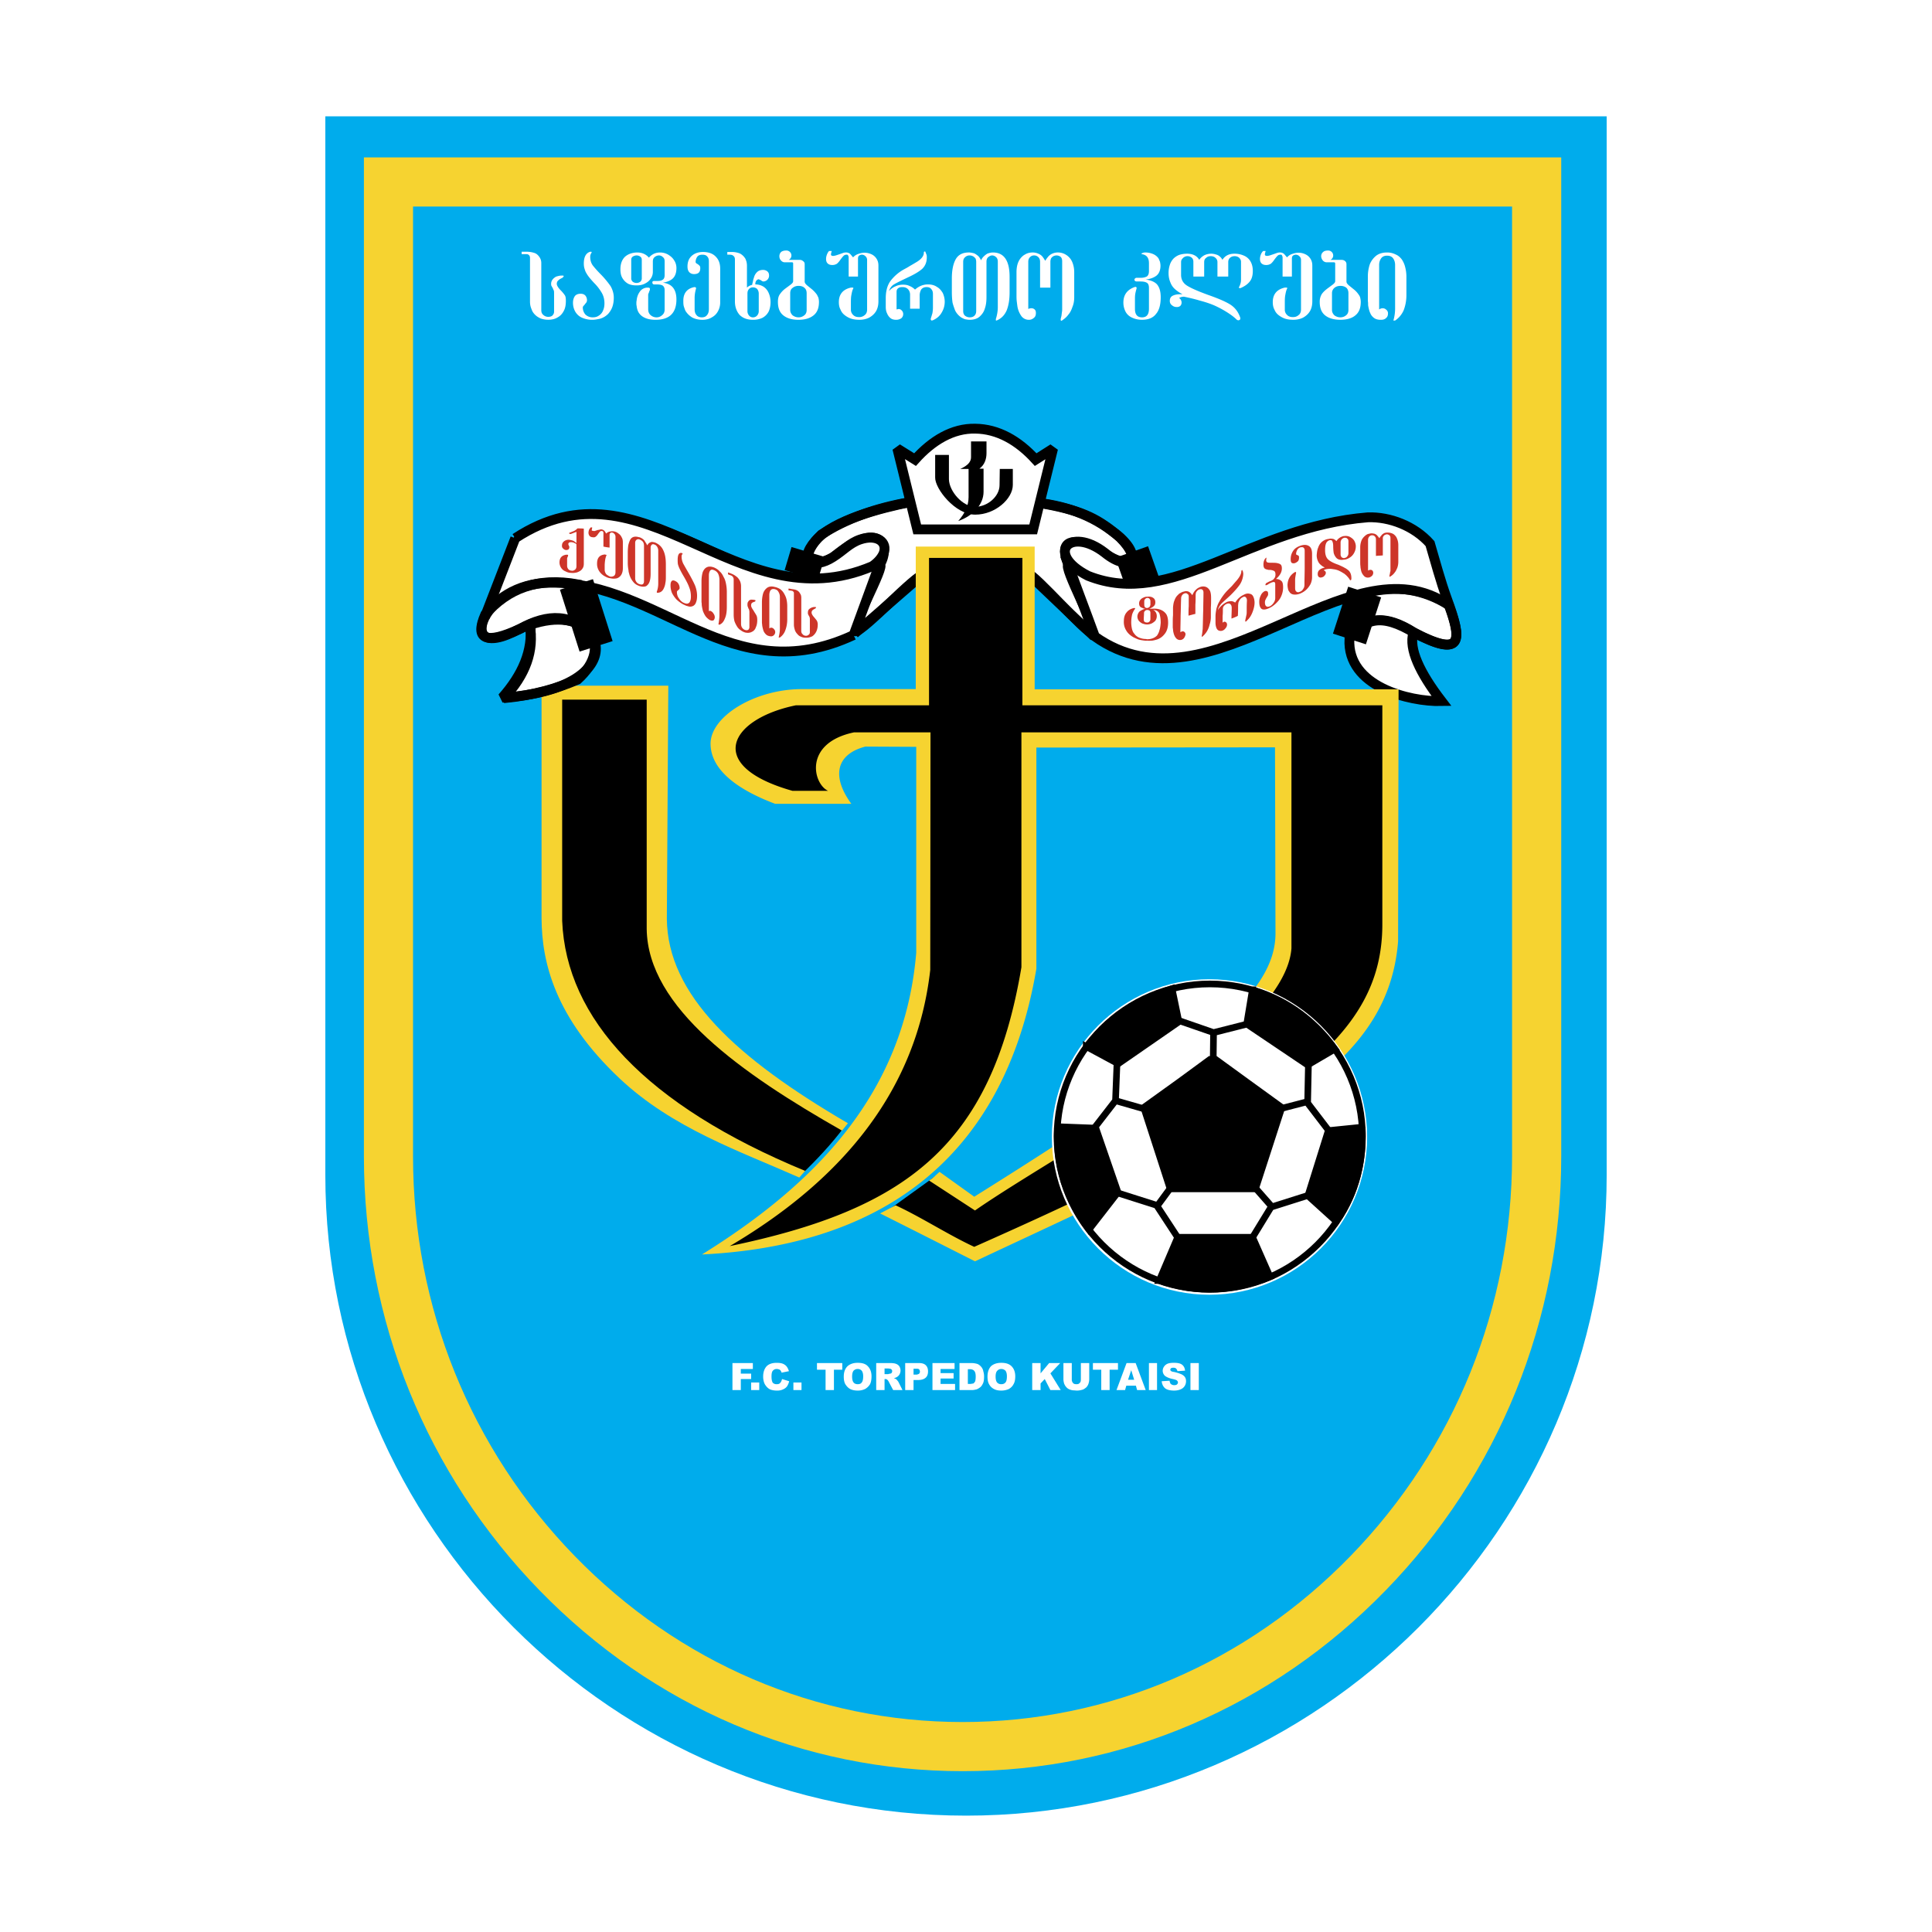 <svg xmlns="http://www.w3.org/2000/svg" width="2500" height="2500" viewBox="0 0 192.756 192.756"><path fill-rule="evenodd" clip-rule="evenodd" fill="#fff" d="M0 0h192.756v192.756H0V0z"/><path d="M32.458 11.609h127.841v105.606c0 35.152-28.756 63.932-63.909 63.932-35.152 0-63.932-28.779-63.932-63.932V11.609z" fill-rule="evenodd" clip-rule="evenodd" fill="#00acec"/><path d="M87.786 56.323c.638 0-3.088 6.667-2.451 6.667.833 0 6.03-5.687 6.863-5.687 3.457 0 6.914-.294 10.345-.074.686.049 5.811 5.981 6.496 5.981.662 0-3.113-6.839-2.426-6.888-.957-2.108.023-2.722 2.328-1.912 4.068 2.966 5.1 1.52 2.795-.785-2.256-1.986-5.025-3.113-8.311-3.481l-12.649-.049c-3.382.588-6.349 1.642-8.825 3.235-1.961 1.888-1.863 3.751 1.127 2.305 4.781-3.995 5.811-1.078 4.708.688z" fill-rule="evenodd" clip-rule="evenodd" fill="#fff" stroke="#000" stroke-width=".98" stroke-miterlimit="2.613"/><path d="M48.49 61.299l2.917-7.673c15.395-8.556 23.876 10.296 36.747 1.765l-2.917 7.893c-13.925 6.864-27.039-12.305-36.747-1.985z" fill-rule="evenodd" clip-rule="evenodd" fill="#fff" stroke="#000" stroke-width=".259" stroke-miterlimit="2.613"/><path d="M153.311 15.703H36.307v99.674c0 16.303 6.224 31.678 17.526 43.295 11.319 11.633 26.311 18.039 42.214 18.039 15.902 0 30.888-6.406 42.203-18.041 11.293-11.613 17.514-26.988 17.514-43.293V15.703h-2.453zm-2.452 4.903v94.771c0 15.02-5.727 29.182-16.125 39.875-10.381 10.676-24.121 16.555-38.687 16.555-14.568 0-28.312-5.879-38.7-16.555-10.407-10.695-16.138-24.857-16.138-39.875V20.606h109.65z" fill-rule="evenodd" clip-rule="evenodd" fill="#f6d330"/><path d="M55.231 69.192h10.296v22.259c-1.495 6.006 5.663 13.116 18.705 20.985-1.202 1.617-2.697 3.234-4.364 4.828-16.081-6.25-23.828-14.928-24.783-25.666l.146-22.406z" fill-rule="evenodd" clip-rule="evenodd"/><path d="M54.03 68.408v23.19c.024 4.412 1.324 9.904 7.795 16.007 5.295 4.977 11.963 7.232 17.919 9.879l.588-.662c-15.91-6.57-23.852-15.197-24.244-24.955V69.805h8.433v22.872c.098 7.868 9.487 14.438 19.488 20.126l.589-.736c-11.13-6.496-17.993-12.795-18.067-20.395l.147-23.264H54.03z" fill-rule="evenodd" clip-rule="evenodd" fill="#f6d330"/><path d="M76.166 28.597a1.544 1.544 0 0 0-.809-.221c0-.147.025-.27.098-.367.074-.099.171-.147.246-.147.049.024.098.049.171.073l.147.099c.049.024.073.049.147.049a.579.579 0 0 0 .393-.172.573.573 0 0 0 .171-.417c0-.171-.049-.319-.171-.417a.662.662 0 0 0-.417-.147c-.27 0-.465.074-.613.221a1.104 1.104 0 0 0-.294.49c-.024.099-.074.196-.098.343-.025.147-.074.294-.098.441a1.027 1.027 0 0 0-.515.27v-2.182c0-.172-.024-.294-.049-.417-.049-.123-.073-.246-.147-.343a1.363 1.363 0 0 0-.515-.466 2.2 2.2 0 0 0-.833-.147h-.417v.27h.196c.196 0 .318.024.417.123.099.074.147.196.147.343v4.192c0 .563.171 1.005.466 1.348.318.318.76.49 1.323.49h.025a2.1 2.1 0 0 0 .931-.196c.27-.147.466-.343.613-.612.123-.246.196-.589.196-.956 0-.344-.073-.663-.196-.932a1.413 1.413 0 0 0-.515-.613zm-.465 2.427a.645.645 0 0 1-.172.466.534.534 0 0 1-.392.172h-.025a.478.478 0 0 1-.392-.196.68.68 0 0 1-.147-.441v-1.74c0-.196.049-.344.172-.466a.497.497 0 0 1 .367-.147h.025a.6.6 0 0 1 .392.147.72.72 0 0 1 .172.466v1.739zM55.869 28.892c-.221-.246-.318-.441-.318-.564 0-.147.048-.27.146-.343.073-.098.221-.171.417-.27l.073-.074c.025-.024.049-.049.049-.073 0-.049-.024-.074-.074-.074h-.146c-.172 0-.343.049-.515.098-.147.073-.27.171-.368.294a.686.686 0 0 0-.147.441c0 .073 0 .147.049.221l.123.22c.024.049.024.074.049.123.024.024.024.073.049.098.024.098.024.196.024.318v1.79c0 .146-.049.245-.147.367-.098.098-.245.147-.417.147a.703.703 0 0 1-.515-.196c-.147-.123-.196-.27-.196-.49v-4.683c0-.245-.074-.441-.196-.612-.123-.172-.27-.319-.49-.393a2.574 2.574 0 0 0-.809-.123h-.466v.245h.49c.098 0 .171.024.245.098s.099.172.099.27v4.363c0 .269.048.515.146.735.074.245.196.417.368.588.147.147.343.27.564.367a2.3 2.3 0 0 0 .735.123c.368 0 .687-.074.956-.245.27-.147.466-.368.613-.662.146-.27.196-.613.196-.98 0-.27-.025-.466-.123-.588a3.8 3.8 0 0 0-.464-.536zM60.011 27.445c-.417-.417-.711-.76-.882-.981-.171-.245-.245-.539-.245-.857 0-.147.049-.27.147-.417v-.024c0-.049-.049-.049-.147-.049-.417.123-.637.515-.637 1.177 0 .196.024.368.073.515.049.171.098.319.196.466.147.27.417.588.76.956.344.343.588.686.76.98.171.294.27.637.27 1.054 0 .294-.049.515-.147.735a1.038 1.038 0 0 1-.417.49c-.171.123-.368.172-.613.172-.294 0-.515-.098-.711-.27a1.045 1.045 0 0 1-.27-.736c0-.049.049-.123.147-.22.098-.123.147-.196.196-.245a.416.416 0 0 0 .073-.246.721.721 0 0 0-.171-.466c-.123-.123-.27-.171-.466-.171-.245 0-.441.074-.564.221-.122.172-.196.392-.196.686 0 .344.098.662.245.908.171.27.392.465.687.588a2.516 2.516 0 0 0 1.47.147c.147-.025.294-.049.417-.099.27-.098.49-.245.687-.441.171-.196.319-.417.417-.687.098-.27.147-.588.147-.931 0-.417-.123-.809-.319-1.152a9.446 9.446 0 0 0-.907-1.103zM67.488 26.759c0-.294-.074-.564-.245-.809-.147-.245-.368-.417-.613-.564a1.662 1.662 0 0 0-.76-.196c-.465 0-.833.171-1.127.515-.294-.343-.687-.515-1.177-.515h-.049c-.49.024-.883.171-1.177.441-.294.294-.441.71-.441 1.226 0 .343.049.637.196.883.147.245.318.417.564.563.245.123.515.171.858.171.294 0 .564-.049.809-.171.245-.123.441-.27.588-.49a1.15 1.15 0 0 0 .221-.687v-1.029c0-.196.049-.343.171-.441a.696.696 0 0 1 .417-.172c.172 0 .294.049.417.172.122.098.171.22.171.417v1.373c0 .245-.074.392-.196.465-.147.099-.319.123-.564.123h-.294c-.073 0-.122.024-.147.049-.024.049-.024.074-.024.123s.024.074.049.123a.187.187 0 0 0 .122.049h.245c.246 0 .441.024.588.098.147.098.221.245.221.465v1.937c0 .246-.074.417-.245.564s-.343.221-.564.221a.878.878 0 0 1-.588-.221c-.172-.147-.245-.343-.245-.613v-1.446c0-.049.049-.123.098-.27a.565.565 0 0 1 .073-.172v-.122c0-.098-.073-.123-.221-.123a.923.923 0 0 0-.809.441c-.171.245-.27.54-.294.858-.024.074-.024.171-.024.27 0 .074 0 .172.024.245.024.27.098.49.196.662.171.27.393.441.687.563.294.123.637.172 1.005.172 1.397 0 2.083-.687 2.083-2.035 0-.515-.123-.907-.343-1.177-.22-.27-.563-.441-1.005-.49.441-.074.785-.221 1.005-.441.222-.221.344-.564.344-1.005zm-3.456 1.005a.443.443 0 0 1-.147.343.602.602 0 0 1-.367.123.625.625 0 0 1-.393-.123.445.445 0 0 1-.147-.343v-1.838c0-.147.049-.245.147-.318a.727.727 0 0 1 .368-.123h.024c.147 0 .27.049.367.123.098.073.147.171.147.318v1.838h.001zM81.51 29.406a3.128 3.128 0 0 0-.466-.514l-.515-.417c-.171-.147-.246-.27-.246-.368v-1.741c0-.147-.048-.245-.171-.318-.098-.098-.221-.123-.392-.123h-1.029a.488.488 0 0 0 .123-.784.5.5 0 0 0-.368-.147c-.22 0-.393.049-.515.147-.098.098-.172.245-.172.417s.05.318.172.441a.486.486 0 0 0 .393.171h.686c.098 0 .123.049.123.123v1.765c0 .098-.073.196-.221.318l-.563.417a2.315 2.315 0 0 0-.539.563c-.147.196-.197.466-.197.76 0 .613.172 1.054.539 1.348.368.294.858.441 1.496.441h.024c.638 0 1.128-.147 1.496-.441.368-.294.54-.735.54-1.348 0-.147-.025-.27-.049-.392-.051-.122-.1-.22-.149-.318zm-1.03 1.52c0 .221-.073.417-.245.539a.873.873 0 0 1-.564.196c-.22 0-.416-.074-.588-.196-.147-.147-.245-.318-.245-.539v-1.667c0-.245.073-.417.245-.54a.891.891 0 0 1 .588-.196c.27 0 .466.073.589.196.147.123.22.294.22.54v1.667zM70.136 25.141c-.491 0-.858.147-1.128.392-.27.245-.417.588-.417 1.054 0 .245.049.417.172.563.123.123.27.196.49.196.196 0 .367-.049.466-.147.098-.098.147-.245.147-.441 0-.123-.025-.221-.098-.27a.843.843 0 0 0-.221-.171c-.098-.049-.147-.123-.147-.171a.94.94 0 0 1 .172-.539c.123-.147.294-.196.515-.196.196 0 .368.049.466.172.123.122.172.269.172.49v4.756c0 .245-.049.441-.172.588-.122.171-.294.245-.539.245-.221 0-.417-.074-.54-.245-.123-.147-.171-.343-.171-.588v-1.103c0-.294.049-.613.147-.957 0-.049-.024-.073-.05-.098-.024-.024-.073-.024-.146-.024-.711.147-1.078.613-1.078 1.349 0 .196 0 .392.048.564.05.147.099.318.172.465.172.27.393.49.687.662.294.147.638.221 1.005.221.344 0 .662-.074.932-.245.27-.147.466-.343.613-.613.147-.27.221-.563.221-.882V26.81c0-.515-.147-.907-.441-1.201-.297-.321-.738-.468-1.277-.468zM106.416 25.459a1.507 1.507 0 0 0-.881-.27c-.223 0-.393.049-.564.123a1.16 1.16 0 0 0-.393.294c-.098.123-.197.245-.295.417a3.37 3.37 0 0 0-.293-.441 1.029 1.029 0 0 0-.393-.27 1.36 1.36 0 0 0-.564-.123c-.172 0-.344.024-.49.073-.146.049-.27.123-.393.196a1.622 1.622 0 0 0-.562.711c-.123.294-.172.637-.172 1.005v2.207c0 .245 0 .441.023.662.025.196.049.393.074.564.074.392.221.687.393.932a.917.917 0 0 0 .76.368c.195 0 .344-.074.49-.196s.195-.27.195-.49c0-.147-.023-.245-.123-.343a.456.456 0 0 0-.342-.123.644.644 0 0 0-.295.074v-4.707c0-.196.049-.344.172-.466a.538.538 0 0 1 .416-.172c.148 0 .295.049.418.172.123.122.172.27.172.466v2.574h1.029v-2.598c0-.098.023-.196.049-.27.023-.073.072-.123.146-.196a.667.667 0 0 1 .834 0c.098.098.146.245.146.441v4.707c0 .123 0 .245-.023.344l-.049.392-.074.294v.098c0 .049.025.098.049.098l.074-.024c.244-.171.465-.343.637-.588.197-.221.318-.491.416-.785.123-.294.172-.613.172-.956v-2.5c0-.368-.072-.711-.195-1.005a1.553 1.553 0 0 0-.564-.689zM86.928 25.361a1.647 1.647 0 0 0-.687-.147c-.196 0-.417.049-.613.123-.22.074-.392.196-.515.343-.123-.147-.221-.27-.318-.368a.647.647 0 0 0-.417-.123.872.872 0 0 0-.27.049l-.343.123-.368.123c-.098.024-.196.049-.27.049-.147 0-.22-.049-.22-.147v-.073c.024-.024.024-.049.024-.098.024-.073.049-.147.049-.171h-.27a1.25 1.25 0 0 0-.221.392 1.22 1.22 0 0 0-.073.392c0 .196.049.343.146.441.123.123.27.171.491.171a.842.842 0 0 0 .441-.123c.122-.098.245-.245.343-.392.147-.196.245-.318.319-.392.098-.098.196-.123.343-.123.049 0 .098.024.123.098.049.074.049.147.049.221v1.863h.932v-1.79c0-.123.024-.22.098-.294a.517.517 0 0 1 .27-.098.5.5 0 0 1 .368.147.486.486 0 0 1 .172.392v4.927c0 .246-.074.441-.245.564a.796.796 0 0 1-.564.196c-.22 0-.416-.049-.563-.196a.711.711 0 0 1-.245-.564v-.662c0-.27 0-.539.049-.784.048-.27.098-.491.196-.663v-.024c0-.049-.049-.049-.123-.049h-.123c-.785.171-1.201.662-1.201 1.447 0 .294.049.539.172.759.098.246.245.417.441.564.196.147.416.27.662.343.245.073.515.098.785.098.367 0 .686-.074.98-.221.294-.172.515-.368.687-.662.147-.27.221-.588.221-.956v-3.555c0-.27-.049-.49-.196-.711a1.162 1.162 0 0 0-.516-.439zM124.115 25.508a2.283 2.283 0 0 0-.955-.196c-.541 0-.932.196-1.201.613a.99.99 0 0 0-.27-.343.852.852 0 0 0-.393-.197 1.396 1.396 0 0 0-.441-.073c-.246 0-.467.049-.686.147-.223.123-.393.27-.516.466-.246-.417-.662-.613-1.227-.613-.293 0-.562.049-.783.123a1.662 1.662 0 0 0-.59.392c-.146.172-.27.368-.342.613a2.54 2.54 0 0 0-.123.809c0 .368.074.686.195.956.1.27.27.49.467.662.195.172.441.343.734.49h-.244c-.295 0-.539.049-.736.147-.195.098-.293.27-.293.515 0 .172.072.343.221.441a.682.682 0 0 0 .465.172.52.52 0 0 0 .344-.098.444.444 0 0 0 .146-.343.48.48 0 0 0-.074-.27c-.023-.074-.098-.123-.17-.196a.959.959 0 0 1 .49-.123c.588.123 1.102.245 1.592.393.467.123.934.27 1.398.465.441.196.857.417 1.25.663.393.245.734.49 1.029.784.049.024.098.049.148.049a.333.333 0 0 0 .146-.049.198.198 0 0 0 .049-.123V31.71c-.195-.588-.539-1.054-1.078-1.373-.541-.319-1.275-.613-2.184-.932-.93-.343-1.617-.637-2.01-.882-.416-.245-.637-.613-.637-1.104v-1.25c0-.123.025-.245.098-.319.074-.098.148-.171.246-.22a.65.65 0 0 1 .711.073c.121.098.172.245.172.417v1.471h1.078V26.17c0-.196.049-.343.195-.441.123-.123.27-.172.467-.172.17 0 .342.049.465.172a.538.538 0 0 1 .197.441v1.422h1.078v-1.446c0-.196.072-.343.195-.441.123-.098.27-.147.441-.147s.318.049.441.147c.123.123.197.245.197.417v1.789c0 .27-.074.49-.197.735h-.023v.024c0 .049.049.074.098.074h.072c.393-.172.688-.368.908-.638s.318-.613.318-1.079c0-.368-.074-.662-.221-.931a1.379 1.379 0 0 0-.657-.588zM114.311 27.886c.465-.049.832-.196 1.078-.392.244-.196.393-.54.393-.98 0-.147-.025-.27-.049-.392-.051-.123-.1-.246-.148-.344a1.269 1.269 0 0 0-.562-.441 1.95 1.95 0 0 0-.785-.147h-.049c-.049 0-.074.024-.123.024-.074.024-.098.049-.123.049-.023 0-.049.025-.049.025v.024c0 .024 0 .049.049.049.467.074.688.368.688.907v.76c0 .294-.074.466-.221.564a1.357 1.357 0 0 1-.613.123h-.367c-.049 0-.074 0-.123.025-.025 0-.049.024-.049.024-.049.049-.074.098-.074.123 0 .123.074.196.246.196h.318c.27 0 .49.024.662.123.146.074.221.245.221.515v2.083c0 .564-.221.858-.688.858-.49 0-.709-.294-.709-.858v-.907c0-.171 0-.343.023-.515s.074-.368.123-.54l.023-.098c0-.074-.049-.123-.123-.123l-.098.024c-.734.27-1.102.785-1.102 1.545 0 .368.098.686.244.956.146.245.367.441.662.563.27.123.588.196.955.196.639 0 1.104-.196 1.398-.588.318-.368.465-.932.465-1.667 0-.564-.123-.981-.367-1.275-.246-.268-.636-.416-1.126-.489zM93.473 28.622c-.245-.171-.539-.245-.883-.245-.49 0-.907.172-1.299.515a1.604 1.604 0 0 0-.564-.368c-.196-.098-.417-.123-.637-.123-.245 0-.515.049-.76.172-.246.098-.466.27-.638.466.098-.294.27-.54.539-.687.294-.172.76-.393 1.373-.687.637-.294 1.127-.588 1.421-.858.294-.294.441-.662.441-1.127 0-.123 0-.221-.049-.319l-.098-.245c0-.024-.024-.024-.049-.024-.024 0-.049 0-.074.024-.024.025-.024.074-.024.098 0 .319-.246.637-.687.907-.245.147-.49.294-.711.417-.221.147-.465.27-.686.392a4.28 4.28 0 0 0-1.226 1.079c-.319.417-.49 1.005-.49 1.74v.833c0 .245.024.465.122.662.074.196.196.368.344.49.146.123.343.172.563.172a.907.907 0 0 0 .515-.147.537.537 0 0 0 .196-.441.483.483 0 0 0-.147-.343.431.431 0 0 0-.318-.147c-.025 0-.074.024-.098.024-.05 0-.074.024-.098.024v-1.765c0-.147.048-.27.147-.344.122-.098.245-.123.441-.123.245 0 .417.074.539.196a.776.776 0 0 1 .221.563V30.8h.956v-1.348c0-.123.024-.22.049-.318a.915.915 0 0 1 .122-.27c.123-.147.294-.221.516-.221.195 0 .367.049.465.196.123.123.172.294.172.49v1.397c0 .171-.024.343-.049.515l-.171.564c0 .123.048.171.098.171.073 0 .122-.024.22-.073.344-.172.613-.417.785-.735a2.08 2.08 0 0 0 .294-1.054c0-.319-.074-.613-.196-.882-.146-.242-.317-.463-.587-.61zM99.062 25.19c-.195 0-.344.049-.516.098-.146.073-.27.171-.393.294a1.064 1.064 0 0 0-.27.392 1.666 1.666 0 0 0-.27-.417 2.186 2.186 0 0 0-.391-.27 2.457 2.457 0 0 0-.492-.098h-.073c-.637 0-1.078.245-1.324.711-.245.465-.367 1.078-.367 1.887v1.349c0 .392.024.76.073 1.078.049.172.098.344.147.466.049.147.098.294.172.417.147.245.343.441.564.588.146.073.269.147.392.172.146.024.293.049.416.049h.025c.393 0 .711-.098.957-.294.244-.22.439-.465.539-.809.121-.343.17-.71.17-1.152v-3.554c0-.172.051-.343.172-.441.123-.098.246-.172.393-.172a.58.58 0 0 1 .393.172c.123.098.172.27.172.441v4.559c0 .392-.074.785-.195 1.177v.074c0 .049 0 .073.049.073h.023c.467-.196.785-.515 1.006-1.005.195-.49.293-1.079.293-1.79v-1.569c.002-1.617-.561-2.426-1.665-2.426zm-1.667 5.834c0 .196-.049.344-.17.466-.123.123-.27.172-.492.172a.772.772 0 0 1-.465-.172c-.123-.122-.171-.27-.171-.466v-4.878c0-.221.049-.368.196-.49a.628.628 0 0 1 .441-.172c.123 0 .222.024.32.074.121.049.195.147.27.22a.899.899 0 0 1 .072.368v4.878h-.001zM135.562 29.406a2.279 2.279 0 0 0-.465-.514l-.516-.417c-.17-.147-.244-.27-.244-.368v-1.741c0-.147-.049-.245-.146-.318-.1-.098-.246-.123-.393-.123h-1.054a.488.488 0 0 0 .124-.784.5.5 0 0 0-.367-.147c-.221 0-.393.049-.49.147-.123.098-.197.245-.197.417s.074.318.172.441a.522.522 0 0 0 .393.171h.711c.072 0 .123.049.123.123v1.765c0 .098-.074.196-.221.318l-.564.417c-.221.171-.416.343-.564.563a1.47 1.47 0 0 0-.195.76c0 .613.172 1.054.539 1.348s.883.441 1.52.441c.639 0 1.152-.147 1.496-.441.367-.294.539-.735.539-1.348 0-.147-.025-.27-.049-.392a.795.795 0 0 0-.152-.318zm-1.029 1.52c0 .221-.072.417-.244.539-.148.123-.344.196-.564.196s-.416-.074-.588-.196c-.146-.147-.244-.318-.244-.539v-1.667c0-.245.098-.417.244-.54s.342-.196.588-.196h.025c.244 0 .441.073.588.196.123.123.195.294.195.54v1.667zM140.197 26.661a2.328 2.328 0 0 0-.344-.785c-.172-.22-.367-.392-.613-.49a1.835 1.835 0 0 0-.857-.196c-.416 0-.785.098-1.078.318-.27.221-.49.491-.639.858a3.885 3.885 0 0 0-.195 1.226v2.182c0 .147 0 .294.023.441 0 .147 0 .27.025.368.049.245.098.465.195.662.074.196.221.368.393.49.172.123.393.172.662.172.221 0 .393-.049.516-.172.146-.123.195-.27.195-.465a.44.44 0 0 0-.172-.368.5.5 0 0 0-.367-.147.584.584 0 0 0-.344.123V26.44c0-.27.074-.49.197-.662.121-.171.318-.27.588-.27.295 0 .49.099.613.27.121.172.195.393.195.662v4.339c0 .368-.049.785-.172 1.201h.172c.367-.245.662-.588.857-1.029a4.23 4.23 0 0 0 .271-1.545v-1.813a3.808 3.808 0 0 0-.121-.932zM130.219 25.361a1.526 1.526 0 0 0-.662-.147c-.221 0-.439.049-.637.123a1.114 1.114 0 0 0-.514.343c-.123-.147-.221-.27-.32-.368a.646.646 0 0 0-.416-.123.878.878 0 0 0-.27.049l-.344.123-.367.123c-.098.024-.195.049-.27.049-.146 0-.221-.049-.221-.147v-.073c.025-.024.025-.049.025-.098.023-.073.049-.147.049-.171h-.246a.955.955 0 0 0-.244.392 1.17 1.17 0 0 0-.074.392c0 .196.049.343.146.441.123.123.27.171.49.171a.842.842 0 0 0 .441-.123c.123-.098.246-.245.344-.392.146-.196.244-.318.318-.392.098-.098.195-.123.344-.123.072 0 .098.024.121.098.051.074.051.147.051.221v1.863h.93v-1.79c0-.123.025-.22.1-.294a.51.51 0 0 1 .27-.098c.146 0 .27.049.367.147a.486.486 0 0 1 .172.392v4.927c0 .246-.074.441-.246.564-.17.147-.342.196-.562.196s-.418-.049-.564-.196a.707.707 0 0 1-.244-.564v-.662c0-.27 0-.539.049-.784.049-.27.098-.491.195-.663v-.024c0-.049-.049-.049-.123-.049h-.121c-.785.171-1.201.662-1.201 1.447 0 .294.049.539.17.759.1.246.246.417.441.564.197.147.418.27.662.343.246.073.516.098.785.098.367 0 .686-.074.98-.221.295-.172.514-.368.686-.662.148-.27.221-.588.221-.956v-3.555c0-.27-.049-.49-.195-.711a1.162 1.162 0 0 0-.516-.439z" fill-rule="evenodd" clip-rule="evenodd" fill="#fff"/><path d="M48.417 61.299c2.23-2.55 5.197-3.75 9.266-2.991l1.471 5.197c-1.986-2.305-4.486-2.329-7.281-.76-3.407 1.569-4.56 1.079-3.456-1.446z" fill-rule="evenodd" clip-rule="evenodd" fill="#fff" stroke="#000" stroke-width=".98" stroke-miterlimit="2.613"/><path d="M88.154 55.195l-2.991 8.163m0 0C72.93 69.07 65.87 58.063 54.937 58.136c-3.505.024-5.785 1.888-6.57 3.457m36.894 1.617l6.815-5.907 10.493-.074 6.594 6.276" fill="none" stroke="#000" stroke-width=".98" stroke-miterlimit="2.613"/><path d="M134.705 63.701c.467-1.496.932-3.04 1.396-4.56 3.262-.882 6.008-.269 8.434 1.202 1.324 3.53 1.35 5.368-3.529 2.721-2.623-1.667-4.805-1.691-6.301.637zM52.854 62.353c.466 2.549-.392 4.976-2.598 7.305 2.917-.27 5.271-.956 7.354-1.839 3.823-3.407.931-7.452-4.756-5.466z" fill-rule="evenodd" clip-rule="evenodd" fill="#fff" stroke="#000" stroke-width=".98" stroke-miterlimit="2.613"/><path d="M134.607 63.75c.123 3.8 3.334 5.761 9.168 6.203-2.377-2.893-3.016-5.074-2.844-6.938-2.915-1.765-4.927-1.275-6.324.735z" fill-rule="evenodd" clip-rule="evenodd" fill="#fff" stroke="#000" stroke-width=".259" stroke-miterlimit="2.613"/><path d="M106.318 55.612l2.844 7.82c12.158 7.697 24.49-9.414 35.52-3.113l-1.912-6.006c-9.633-9.39-26.524 10.981-36.452 1.299zM80.407 55.759c-.147.613-.319 1.226-.466 1.838 2.819.515 5.025-.662 7.526-.98.858-1.226 1.667-3.775-1.766-2.55-1.764.564-2.376 2.672-5.294 1.692z" fill-rule="evenodd" clip-rule="evenodd" fill="#fff" stroke="#000" stroke-width=".259" stroke-miterlimit="2.613"/><path d="M106.244 55.612c1.84 1.814 4.34 2.77 7.82 2.524l-1.152-2.598c-.465 1.52-3.211-.932-4.828-1.373-1.227-.343-1.84.147-1.84 1.447z" fill-rule="evenodd" clip-rule="evenodd" fill="#fff" stroke="#000" stroke-width=".259" stroke-miterlimit="2.613"/><path d="M141.006 63.137c-.467 1.618.637 3.972 2.818 6.815-3.211.073-9.438-1.447-9.191-6.203 1.469-1.937 3.062-2.721 6.594-.54 4.73 2.354 4.707.81 3.139-3.456-.664-1.838-1.154-3.677-1.693-5.516-1.568-1.765-4.02-2.696-6.201-2.623-11.84.956-19.537 9.192-27.922 5.834-4.363-2.231-1.789-4.977 1.668-2.305 2.623 2.133 4.02.393 1.078-1.912-1.986-1.569-3.432-2.354-7.82-3.089m-.001.003l-12.674-.049m0 0c-2.966.613-7.599 1.765-9.462 3.873-1.79 2.059-.172 2.868 1.765 1.618 1.054-.662 1.643-1.397 2.721-1.765 1.691-.564 2.77.27 2.329 1.397-.172.393-.515.858-1.128 1.275-13.654 5.785-22.675-11.276-35.619-2.794m0 0l-3.064 7.918m.024-.025c-.563 1.103-.367 2.059.662 2.083 1.348.024 2.819-1.03 4.216-1.544m.001 0c7.109-2.206 10.492 6.57-3.138 7.477 2.01-2.28 3.088-4.682 2.794-7.33" fill="none" stroke="#000" stroke-width=".98" stroke-miterlimit="2.613"/><path d="M83.471 79.463h-5.662l-4.143-2.451-1.398-3.358 2.011-2.771 4.143-1.372h13.335l.319-14.292h10.565v14.292l36.061-.172-.172 25.323-2.451 7.353-5.98 5.664-27.016 14.732-5.809 2.623-8.433-4.461 4.461-3.213 3.972 2.451 12.109-7.377 14.879-11.645 2.918-3.996.785-4.29V73.801h-25.494v21.621l-.148 3.064c-.662 2.305-1.322 4.584-1.986 6.889-4.068 11.447-14.217 17.307-28.533 19.342 10.517-7.158 18.091-15.764 20.42-27.016-.098-7.942-.049-15.762-.147-23.753-8.434-.932-10.812 1.152-8.606 5.515z" fill-rule="evenodd" clip-rule="evenodd"/><path d="M80.015 68.751h11.35V54.533h11.864v14.242h36.307l-.049 25.151c-1.055 13.36-14.855 19.097-42.213 31.917a2775.617 2775.617 0 0 0-9.463-4.779l1.544-.811c2.549 1.178 5.295 2.967 7.844 4.145 31.256-13.852 40.717-20.936 40.717-32.188V70.369h-35.912V55.661h-9.315v14.708H79.402c-6.667 1.373-9.119 6.055-.343 8.531h3.555c-1.521-.711-2.452-4.78 2.598-5.834h7.624l-.025 23.704c-1.324 11.67-8.359 20.691-20.003 27.555 17.429-3.629 26.083-9.879 29.099-27.824V73.065h26.941v21.547c-.662 8.752-22.334 19.758-31.574 26.157l-4.584-2.99c.441-.246.711-.59 1.054-.859l3.457 2.477c23.729-14.83 29.98-20.518 30.055-26.205l-.049-18.63-23.807.023v22.063c-3.432 20.15-16.84 27.701-33.363 28.51 11.326-7.037 20.199-16.082 21.376-30.104V74.512l-5.075-.024c-2.843.735-3.456 2.892-1.397 5.711h-7.6c-3.26-1.226-6.349-3.114-6.447-5.883-.121-2.795 4.39-5.565 9.121-5.565z" fill-rule="evenodd" clip-rule="evenodd" fill="#f6d330"/><path d="M120.66 97.701c8.676 0 15.736 7.086 15.736 15.738 0 8.654-7.061 15.738-15.736 15.738-8.654 0-15.715-7.084-15.715-15.738 0-8.652 7.061-15.738 15.715-15.738z" fill-rule="evenodd" clip-rule="evenodd" fill="#fff"/><path fill-rule="evenodd" clip-rule="evenodd" stroke="#000" stroke-width="2.333" stroke-miterlimit="2.613" d="M121.002 106.527l2.967 2.157 2.941 2.132-1.127 3.483-1.129 3.48h-7.304l-1.127-3.48-1.129-3.483 2.967-2.132 2.941-2.157z"/><path d="M120.709 98.168c8.383 0 15.223 6.838 15.223 15.223 0 8.408-6.84 15.248-15.223 15.248-8.385 0-15.248-6.84-15.248-15.248 0-8.385 6.863-15.223 15.248-15.223" fill="none" stroke="#000" stroke-width=".662" stroke-miterlimit="2.613"/><path d="M108.377 104.418l3.188 1.717 6.055-4.191-.686-3.311c-3.752 1.201-6.35 3.262-8.557 5.785zM105.51 112.41l3.824.146 2.207 6.398-2.895 3.727c-2.23-2.99-3.357-6.372-3.136-10.271zM115.658 127.756l1.838-4.314h7.477l1.742 3.947c-3.555 1.445-7.209 1.691-11.057.367zM135.906 112.459l-3.383.344-2.033 6.496 2.842 2.574c2.061-2.941 2.697-6.154 2.574-9.414zM124.949 98.756l-.564 3.408 6.08 4.094 2.721-1.594c-1.79-2.451-4.389-4.779-8.237-5.908z" fill-rule="evenodd" clip-rule="evenodd" stroke="#000" stroke-width=".662" stroke-miterlimit="2.613"/><path d="M108.844 112.975l2.451-3.162.172-4.365m-.172 4.364l3.75 1.078m2.207-9.193l3.824 1.324 4.168-1.055m-4.168 1.055l-.049 4.068m-10.099 11.743l4.559 1.447 2.672-3.629m6.079 7.993l2.623-4.289-2.869-3.262m1.84-5.981l4.633-1.201.098-4.756m-15.151 15.125l2.379 3.629m9.045-3.482l4.486-1.422m-.931-9.045l2.795 3.652" fill="none" stroke="#000" stroke-width=".662" stroke-miterlimit="2.613"/><path d="M106.244 55.391c.957 2.696 2.01 5.417 2.992 8.114 11.594 8.236 25.297-10.076 35.299-3.138" fill="none" stroke="#000" stroke-width=".98" stroke-miterlimit="2.613"/><path d="M134.633 63.75l1.52-4.682m-76.681 5.418l-1.961-6.178m23.116-3.236l-.686 2.305m32.971-2.305l1.078 3.064" fill="none" stroke="#000" stroke-width="3.456" stroke-miterlimit="2.613"/><path fill-rule="evenodd" clip-rule="evenodd" fill="#fff" d="M81.51 136.654h.858v2.035h.834v-2.035h.833v-.662H81.51v.662zM74.941 137.047h-1.03v-.465H75.112v-.59h-2.035v2.697h.834v-1.103h1.03v-.539zM89.526 137.732c-.049-.072-.098-.121-.122-.121-.049-.049-.123-.074-.221-.1.123-.049.221-.072.294-.121a.721.721 0 0 0 .27-.27.822.822 0 0 0 .099-.369.834.834 0 0 0-.123-.439.686.686 0 0 0-.343-.246c-.123-.049-.319-.074-.589-.074h-1.372v2.697h.833v-1.104h.074c.074 0 .147.025.196.074.025.023.074.049.098.121.024.025.049.051.049.074l.442.834h.931l-.392-.785c-.026-.048-.05-.096-.124-.171zm-.564-.759c-.049.049-.098.074-.147.074-.074.023-.147.023-.196.049H88.252v-.564h.368c.147.025.246.025.294.074a.224.224 0 0 1 .098.195c0 .074-.025.123-.05.172zM74.941 137.93v.759H75.75v-.759H74.941zM79.157 138.689h.809v-.759h-.809v.759zM77.833 137.979c-.074.098-.196.123-.344.123a.515.515 0 0 1-.392-.148c-.074-.121-.123-.318-.123-.613 0-.244.024-.416.098-.539a.496.496 0 0 1 .441-.219c.073 0 .147.023.221.047.074.025.122.074.171.148a.567.567 0 0 1 .073.172l.736-.148c-.098-.293-.221-.514-.417-.637-.195-.146-.465-.195-.809-.195-.417 0-.76.098-1.005.344-.221.244-.343.588-.343 1.027 0 .32.074.613.196.811.147.221.294.367.491.465.171.074.416.123.71.123.245 0 .441-.049.588-.123a.934.934 0 0 0 .392-.293c.098-.148.171-.32.221-.516l-.711-.221c-.047.171-.096.294-.194.392zM85.58 135.969h-.024c-.417 0-.76.121-1.005.344-.245.244-.368.588-.368 1.027 0 .32.049.59.172.785.147.221.294.367.49.467.196.098.441.146.735.146h.024c.294 0 .539-.074.735-.172.196-.123.343-.27.466-.465.098-.197.147-.467.147-.785 0-.416-.123-.76-.367-1.004-.221-.246-.564-.343-1.005-.343zm.392 1.961c-.073.123-.22.172-.392.172-.171 0-.319-.049-.417-.172-.098-.123-.147-.318-.147-.59 0-.27.049-.465.147-.588a.58.58 0 0 1 .393-.17h.024c.172 0 .294.072.392.17.098.123.147.318.147.564 0 .295-.049.516-.147.614zM105.779 135.992h-1.103l-.858 1.029v-1.029h-.834v2.697h.834v-.662l.416-.441.565 1.103h1.029l-1.029-1.668.98-1.029zM112.863 135.992h-.465l-.932 2.5-.074.197h.857l.123-.441H113.329l.121.441h.859l-1.006-2.697h-.44zm0 1.668h-.318l.318-.957.295.957h-.295zM114.629 138.689h.809v-2.697h-.809v2.697zM117.889 137.121a3.728 3.728 0 0 0-.785-.246c-.146-.023-.244-.049-.27-.098-.049-.025-.072-.074-.072-.098 0-.074.023-.123.072-.172a.492.492 0 0 1 .221-.049c.123 0 .221.023.27.072a.49.49 0 0 1 .148.27l.76-.049c-.025-.27-.123-.465-.318-.611-.172-.123-.441-.172-.785-.172-.27 0-.49.023-.662.098a.82.82 0 0 0-.342.293.741.741 0 0 0-.123.393c0 .197.074.369.221.516.17.123.416.244.783.318.221.049.369.098.418.146.072.074.098.123.098.197 0 .072-.025.123-.098.195-.049.049-.148.074-.27.074a.505.505 0 0 1-.369-.146.863.863 0 0 1-.098-.295l-.785.049c.025.27.123.49.295.662s.49.27.957.27c.244 0 .465-.049.637-.123.172-.072.295-.172.393-.318s.146-.318.146-.49c0-.146-.023-.27-.098-.393s-.198-.221-.344-.293zM111.541 136.654v-.662h-2.502v.662h.834v2.035h.834v-2.035h.834zM91.684 135.992h-1.373v2.697h.833v-1.006H91.61c.318 0 .564-.072.735-.221.172-.146.245-.367.245-.637s-.073-.467-.221-.613c-.146-.146-.367-.22-.685-.22zm0 1.078a1.018 1.018 0 0 1-.221.074h-.319v-.588h.319c.123 0 .196.025.245.072a.4.4 0 0 1 .073.223.295.295 0 0 1-.097.219zM118.771 135.992v2.697h.834v-2.697h-.834zM97.91 136.385a1.095 1.095 0 0 0-.367-.295 2.119 2.119 0 0 0-.588-.098h-1.227v2.697h1.227c.147 0 .293-.025.489-.074.123-.049.246-.123.369-.221s.195-.244.27-.393c.072-.17.098-.391.098-.662a1.63 1.63 0 0 0-.074-.514.914.914 0 0 0-.197-.44zm-.613 1.422c-.049.098-.123.172-.172.221-.049 0-.098.025-.17.025-.074.023-.123.023-.222.023h-.171v-1.471h.196c.074 0 .123 0 .197.023.098.025.196.074.245.148.098.098.146.293.146.562 0 .224-.024.371-.049.469zM107.838 137.635c0 .146-.023.27-.123.344-.072.098-.17.123-.318.123-.146 0-.27-.025-.342-.123a.486.486 0 0 1-.123-.344v-1.643h-.834v1.619c0 .121.025.27.074.441.049.098.098.219.195.318.074.098.172.172.27.221s.246.098.393.121c.146 0 .295.025.416.025.246 0 .418-.049.59-.098.121-.049.219-.123.342-.221a.928.928 0 0 0 .221-.367c.049-.148.074-.295.074-.441v-1.619h-.834v1.644h-.001zM93.841 137.537h1.299v-.539h-1.299v-.416h1.397v-.59h-2.206v2.697h2.255v-.613h-1.446v-.539zM99.896 135.969c-.441 0-.785.121-1.029.344-.221.244-.344.588-.344 1.027 0 .32.049.59.17.785.123.221.295.367.492.467.195.098.416.146.711.146h.023c.295 0 .564-.074.76-.172.197-.123.344-.27.441-.465.123-.197.172-.467.172-.785 0-.416-.123-.76-.367-1.004-.245-.246-.589-.343-1.029-.343zm.416 1.961c-.098.123-.246.172-.416.172a.54.54 0 0 1-.418-.172c-.098-.123-.146-.318-.146-.59 0-.27.049-.465.172-.588a.533.533 0 0 1 .393-.17c.17 0 .318.072.416.17.098.123.146.318.146.564 0 .295-.049.516-.147.614z"/><path d="M91.512 52.817l-1.986-8.064 1.766 1.103c1.716-1.912 3.75-3.138 6.005-3.088 2.256.024 4.291 1.176 6.031 3.088l1.74-1.103-1.986 8.064h-11.57z" fill-rule="evenodd" clip-rule="evenodd" fill="#fff" stroke="#000" stroke-width=".98" stroke-miterlimit="2.613"/><path d="M96.88 44.041h1.543v1.177c0 .54-.17 1.152-.709 1.544h.416v2.304c0 1.275-1.055 2.402-2.525 2.917.613-.711 1.03-1.471 1.03-2.378v-2.819h-.834c.736-.319 1.079-.711 1.079-1.152v-1.593z" fill-rule="evenodd" clip-rule="evenodd"/><path d="M93.301 45.389v2.255c-.024 1.103 1.986 3.702 3.996 3.702s3.752-1.593 3.752-2.966v-1.593h-1.301l-.023 1.618c0 1.103-1.178 2.157-2.428 2.157s-2.598-1.545-2.623-2.746v-2.427h-1.373z" fill-rule="evenodd" clip-rule="evenodd"/><path d="M63.811 58.48v-.196c.147.049.245.049.319 0 .098-.074.122-.172.122-.319V56.2v-1.765a.872.872 0 0 0-.049-.27.529.529 0 0 0-.172-.22.997.997 0 0 0-.221-.123v-.221c.123.049.221.099.319.172a.727.727 0 0 1 .245.294c.074.098.147.221.196.344.049-.074.098-.147.171-.221a.916.916 0 0 1 .27-.123c.098 0 .196.025.318.049.368.147.662.392.834.76.196.392.27.857.27 1.446v1.152c0 .245 0 .49-.049.686a1.58 1.58 0 0 1-.147.515c-.122.294-.343.465-.637.465h-.025c-.025 0-.049-.024-.049-.073v-.025c.099-.27.147-.539.147-.809v-1.667-1.667a.727.727 0 0 0-.123-.368c-.073-.098-.146-.172-.245-.196-.098-.049-.196-.049-.27 0a.407.407 0 0 0-.122.294v2.599c0 .294-.025.564-.099.784a.863.863 0 0 1-.343.466c-.172.073-.392.073-.638 0h-.022v.002zm3.8-2.623c0-.49.123-.736.392-.687.074.025.098.049.098.074v.024a.314.314 0 0 0-.098.246c0 .245.049.49.172.735.122.221.318.564.588 1.029.245.441.441.809.588 1.152.123.318.196.662.196 1.005 0 .245-.024.466-.098.637a.617.617 0 0 1-.27.368.655.655 0 0 1-.441.073c-.098-.024-.172-.049-.27-.073-.099-.049-.221-.098-.319-.147a3.312 3.312 0 0 1-.662-.49 2.912 2.912 0 0 1-.441-.637 2 2 0 0 1-.147-.76c0-.196.025-.343.123-.441.073-.073.195-.073.343 0 .146.074.245.147.318.27.074.123.123.27.123.417 0 .074-.024.123-.049.147-.024.024-.074.074-.147.123-.049.049-.074.098-.074.122 0 .221.049.441.172.613.123.196.27.368.466.466.171.074.294.123.416.098.098-.024.196-.074.245-.196.074-.146.098-.294.098-.515 0-.319-.049-.613-.171-.907-.099-.294-.27-.613-.49-1.005a9.7 9.7 0 0 1-.515-.956c-.049-.123-.098-.245-.123-.368-.023-.148-.023-.271-.023-.417zm3.114 5.123a.183.183 0 0 1 .22 0 .593.593 0 0 1 .245.245.586.586 0 0 1 .123.343.424.424 0 0 1-.123.319c-.099.049-.196.049-.368-.024a1.518 1.518 0 0 1-.417-.368c-.123-.171-.196-.343-.269-.515a4.288 4.288 0 0 1-.123-.613c0-.074 0-.171-.024-.294v-.343-.858-.883c0-.343.049-.662.123-.907.098-.245.245-.417.417-.49.197-.098.441-.074.711.024.221.098.417.221.564.392.172.147.294.343.392.564.123.196.196.441.245.711.049.245.074.515.074.785v1.47c0 .466-.049.858-.196 1.177-.123.319-.294.515-.54.613-.049 0-.073-.025-.098-.049.049-.294.098-.613.098-.907v-1.765-1.74c0-.246-.049-.441-.123-.613a.779.779 0 0 0-.417-.368c-.171-.073-.294-.073-.392.049-.074.098-.122.269-.122.49V60.98zm3.21 1.226c0 .172.025.319.123.441a.565.565 0 0 0 .343.221c.122.025.196 0 .27-.049a.368.368 0 0 0 .098-.27v-.711-.711c0-.098 0-.171-.024-.245 0-.025-.024-.074-.024-.099-.025-.024-.025-.049-.049-.073-.025-.073-.049-.147-.074-.196-.024-.073-.024-.147-.024-.196 0-.147.024-.245.098-.319.049-.098.147-.147.245-.171.123 0 .221 0 .343.024.024 0 .049 0 .073.025.049 0 .049.024.049.049s0 .024-.025.049c-.024.024-.024.049-.049.049-.123.049-.221.073-.27.123-.074.049-.098.147-.098.27 0 .098.073.27.22.466.123.22.246.392.294.49.074.122.098.294.098.49 0 .294-.049.539-.146.735a.708.708 0 0 1-.393.441c-.171.098-.393.122-.638.073a1.33 1.33 0 0 1-.49-.245 1.128 1.128 0 0 1-.367-.392 2.489 2.489 0 0 1-.245-.515 2.832 2.832 0 0 1-.074-.637v-1.766-1.765a.396.396 0 0 0-.073-.221c-.049-.073-.098-.123-.172-.147-.098-.049-.22-.074-.318-.123v-.196c.098.049.221.073.318.123.196.074.368.171.515.294.147.098.246.246.344.417.073.146.122.343.122.539V62.206zm2.82.49c.049-.049.146-.073.22-.073.098.024.171.049.245.147a.402.402 0 0 1 .123.294.43.43 0 0 1-.147.318.39.39 0 0 1-.343.099c-.172-.024-.319-.074-.417-.172a1.026 1.026 0 0 1-.27-.392c-.049-.172-.098-.343-.123-.54 0-.074-.024-.172-.024-.294v-.318-.833-.834c0-.343.049-.661.123-.907a1.14 1.14 0 0 1 .417-.563c.196-.123.441-.147.711-.074a1.7 1.7 0 0 1 .564.221c.171.123.294.27.392.441.098.171.196.367.245.588.049.221.073.441.073.687v1.299c0 .417-.073.785-.196 1.104a1.463 1.463 0 0 1-.539.71h-.123c.073-.319.123-.588.123-.882v-1.569-1.594a.915.915 0 0 0-.147-.515c-.074-.147-.196-.221-.392-.27-.172-.025-.294 0-.393.123-.073.098-.122.27-.122.49v3.309zm3.186.245c0 .147.049.27.147.343.073.098.196.147.343.147a.394.394 0 0 0 .27-.123c.074-.049.099-.147.099-.245v-.613-.638c0-.073 0-.147-.025-.22 0-.025-.024-.049-.024-.074-.024-.025-.024-.049-.049-.074l-.074-.147c-.025-.049-.024-.123-.024-.172 0-.123.024-.22.074-.294a.693.693 0 0 1 .27-.196.757.757 0 0 1 .319-.074h.098c.024 0 .049.024.049.049 0 0 0 .024-.024.049s-.024.049-.049.049c-.123.073-.221.123-.27.172a.316.316 0 0 0-.098.245c0 .098.073.246.196.393.147.171.245.294.319.392a.795.795 0 0 1 .098.417c0 .245-.049.49-.146.687a1.222 1.222 0 0 1-.393.466 1.359 1.359 0 0 1-.637.146c-.171 0-.343-.024-.49-.098a.8.8 0 0 1-.368-.27 1.082 1.082 0 0 1-.246-.392c-.048-.172-.098-.343-.098-.539v-1.545-1.568c0-.074 0-.123-.049-.172a.214.214 0 0 0-.171-.098c-.098-.024-.221-.024-.319-.049v-.171c.098 0 .196.024.319.049.196.024.368.049.515.123a.676.676 0 0 1 .319.319c.098.123.123.27.123.441v1.643c0 .54-.004 1.103-.004 1.642zM57.609 52.719c.221 0 .441 0 .638.025v3.481c0 .171-.024.318-.098.441a.773.773 0 0 1-.27.294c-.122.074-.27.147-.417.172s-.294.049-.465.024c-.196 0-.393-.049-.564-.147a.89.89 0 0 1-.44-.343.997.997 0 0 1-.172-.539c0-.466.22-.711.662-.784h.123c.049 0 .073.024.073.049 0 .049 0 .098-.049.171-.024.074-.049.123-.049.147v.735c0 .147.049.245.123.344.098.098.22.147.343.147.123.024.221-.025.318-.098.098-.074.147-.196.147-.343v-1.079-1.103c-.024-.049-.098-.098-.221-.147a.756.756 0 0 0-.319-.073c-.074 0-.147 0-.196.049-.049.024-.073.074-.073.147 0 .049.024.099.049.147.049.073.049.122.049.147 0 .098-.025.171-.074.221a.4.4 0 0 1-.22.073.402.402 0 0 1-.294-.123.337.337 0 0 1-.147-.27c0-.147.024-.27.098-.368a.672.672 0 0 1 .245-.196.788.788 0 0 1 .344-.073c.146.024.27.049.417.098.147.073.245.147.343.245v-1.128l-.588.221c-.098-.024-.147-.049-.147-.074 0-.024.025-.049.025-.049.196-.073.368-.146.49-.195.12-.074.243-.148.316-.246zm6.202.882v.221a.305.305 0 0 0-.294.024c-.098.073-.147.171-.147.318V57.694a.6.6 0 0 0 .123.368.585.585 0 0 0 .318.221v.196c-.098-.049-.196-.074-.27-.123a1.09 1.09 0 0 1-.27-.197 2.097 2.097 0 0 1-.368-.539c-.049-.122-.098-.221-.122-.343-.024-.098-.074-.221-.074-.368a3.875 3.875 0 0 1-.074-.784v-.981c0-.269.025-.539.049-.735.049-.221.123-.417.196-.564.171-.294.465-.368.882-.246l.051.002zm-4.657 0c-.147 0-.27-.049-.343-.147a.523.523 0 0 1-.098-.294c0-.098.024-.195.049-.294.049-.073.098-.171.171-.245h.148c0 .049 0 .074-.025.147v.049c0 .025-.025.049-.025.049 0 .074.05.099.172.099.049.024.098.024.171 0l.221-.074c.074-.025.147-.025.245-.049.049-.025.098-.025.171-.025a.557.557 0 0 1 .27.123c.074.073.123.171.196.294a.69.69 0 0 1 .343-.196c.147-.024.27-.049.417-.024a.9.9 0 0 1 .44.196c.147.098.27.221.343.392.098.147.123.344.123.515v2.574c0 .246-.049.466-.148.638a.816.816 0 0 1-.441.367 1.394 1.394 0 0 1-.637 0 1.276 1.276 0 0 1-.515-.171 1.439 1.439 0 0 1-.441-.319 1.363 1.363 0 0 1-.294-.441 1.309 1.309 0 0 1-.098-.539c0-.564.246-.858.785-.907.024 0 .049.025.073.025.049 0 .098.024.098.049-.025 0-.025.024-.025.024a1.89 1.89 0 0 0-.122.441 4.09 4.09 0 0 0-.049.539v.466a.71.71 0 0 0 .171.441c.123.098.245.171.368.22.147.025.27 0 .392-.073.098-.073.147-.196.147-.368v-1.765-1.741c0-.123-.024-.22-.098-.294-.073-.098-.171-.147-.245-.147-.074-.024-.123 0-.172.049-.049.024-.074.098-.074.196v1.25a4.514 4.514 0 0 1-.613-.098v-.637-.662c0-.049 0-.123-.024-.172s-.049-.074-.098-.074c-.099-.024-.172 0-.221.049a2.912 2.912 0 0 0-.196.245.882.882 0 0 1-.245.27.33.33 0 0 1-.267.049zM134.141 57.254v-.613c.148.073.246.147.344.221.221.172.344.441.344.833 0 .123-.025.197-.098.197-.025 0-.025 0-.049-.024-.074-.147-.197-.294-.369-.466-.049-.05-.122-.099-.172-.148zm0-1.421v-.172c.1 0 .197-.049.271-.147a.473.473 0 0 0 .121-.319v-.588-.613a.439.439 0 0 0-.049-.196c-.049-.049-.098-.098-.146-.123-.074-.025-.123-.025-.197-.025v-.171a.95.95 0 0 1 .516.073c.172.098.318.196.441.368.098.172.172.368.172.588s-.049.417-.148.613c-.098.196-.219.343-.391.466s-.368.221-.59.246zm2.648-2.624c.146 0 .27.025.367.049.1.049.197.098.246.171.074.074.146.171.221.27.049-.099.123-.196.195-.27.049-.098.148-.147.246-.221a.819.819 0 0 1 .367-.074c.221 0 .416.049.588.147.172.123.295.27.367.466.074.171.123.392.123.638v1.618a1.8 1.8 0 0 1-.098.638c-.074.172-.146.343-.27.49-.123.172-.27.294-.441.392 0 0-.023 0-.023.025-.051 0-.051-.025-.051-.074v-.049c.025-.074.025-.147.051-.196 0-.098.023-.172.049-.245v-.245-1.52-1.544a.365.365 0 0 0-.1-.27.506.506 0 0 0-.27-.099c-.098.024-.195.049-.27.123-.049.049-.072.098-.098.147-.023.024-.023.099-.023.147V55.414c-.246.024-.467.024-.688.049v-.833-.833a.402.402 0 0 0-.123-.294c-.072-.074-.172-.098-.27-.098s-.195.048-.27.122a.514.514 0 0 0-.123.319v3.088a.28.28 0 0 1 .197-.074c.074-.024.146 0 .221.049a.312.312 0 0 1 .098.221.446.446 0 0 1-.146.343c-.098.074-.197.147-.32.147a.508.508 0 0 1-.488-.196 1.089 1.089 0 0 1-.27-.564c-.025-.123-.051-.245-.051-.368-.023-.147-.023-.27-.023-.417v-.735-.736c0-.245.049-.466.121-.662.074-.196.223-.368.369-.491a.978.978 0 0 1 .27-.171c.099-.022.197-.046.32-.071zm-22.332 10.566c.441 0 .76-.147.98-.368.098-.147.195-.319.244-.54.074-.196.1-.466.123-.735 0-.368-.049-.662-.123-.907-.098-.221-.293-.343-.562-.368-.025-.024-.049 0-.049 0 .221.123.342.343.342.613a.813.813 0 0 1-.146.465 1.455 1.455 0 0 1-.367.27c-.123.049-.27.098-.441.098v-.196c.098 0 .146-.024.195-.073.074-.049.1-.123.123-.221v-.662c0-.098-.023-.172-.074-.221a.408.408 0 0 0-.244-.074v-.196c.074 0 .146-.049.221-.098.049-.074.098-.147.098-.27v-.318a.342.342 0 0 0-.049-.172.304.304 0 0 0-.123-.123c-.049-.024-.098-.024-.146-.024v-.123c.221-.024.416 0 .564.098.17.098.244.246.244.465 0 .172-.049.295-.172.393-.098.098-.244.172-.441.245h.246c.344-.024.637 0 .883.098.244.098.441.245.588.466.123.221.172.49.172.833 0 .417-.1.785-.295 1.054-.195.27-.441.49-.785.612-.17.049-.342.099-.539.123-.146 0-.293.024-.465 0v-.144h-.002zm19.684-10.296v.171a.496.496 0 0 0-.27.147.523.523 0 0 0-.121.318v1.201c0 .123.049.221.121.294a.444.444 0 0 0 .27.073v-.024.172h-.023c-.393.073-.662 0-.834-.221a1.25 1.25 0 0 1-.221-.442 4.673 4.673 0 0 1-.049-.613c0-.245-.023-.417-.074-.514-.023-.123-.121-.172-.27-.147a.536.536 0 0 0-.367.318c-.072.172-.098.392-.098.687 0 .417.098.735.318.932.221.196.564.367 1.006.515.221.098.441.196.611.294v.613c-.121-.074-.27-.171-.416-.245a1.83 1.83 0 0 0-.711-.22 1.689 1.689 0 0 0-.783.024c-.074.024-.123.049-.148.098.123.049.197.123.197.245a.394.394 0 0 1-.123.27.398.398 0 0 1-.27.171.306.306 0 0 1-.295-.024c-.072-.049-.123-.147-.123-.294 0-.171.051-.294.148-.392a.959.959 0 0 1 .416-.221c.049-.024.098-.024.146-.049a1.386 1.386 0 0 1-.416-.27.912.912 0 0 1-.27-.368 1.339 1.339 0 0 1-.123-.612c.025-.27.049-.515.148-.736.072-.22.195-.417.367-.564.172-.147.393-.269.662-.294.098-.024.221-.049.318-.024.098 0 .195.024.27.074a.642.642 0 0 1 .195.171 1.14 1.14 0 0 1 .76-.515.974.974 0 0 0 .052.001zm-16.006 5.54a.554.554 0 0 1 .342-.024.487.487 0 0 1 .27.146.66.66 0 0 1 .197.246c.072-.123.123-.246.195-.343.074-.122.172-.196.27-.294.098-.073.221-.147.369-.196a.807.807 0 0 1 .588.024c.146.074.27.196.367.393.074.196.098.417.098.71 0 .319 0 .613-.023.932v.956c0 .245-.049.515-.123.735a2.315 2.315 0 0 1-.27.687c-.123.196-.27.368-.441.515-.025.024-.025.024-.049.024-.025 0-.025 0-.025-.049v-.074c.025-.074.025-.147.049-.246 0-.098.025-.171.025-.269.023-.099.023-.197.023-.27.025-.588.025-1.177.051-1.765 0-.588.023-1.152.023-1.74 0-.147-.049-.245-.123-.294-.072-.049-.146-.049-.268-.024a.509.509 0 0 0-.271.196.41.41 0 0 0-.098.172c0 .049-.023.122-.023.196 0 .318 0 .637-.025.956v.931c-.246.049-.467.123-.686.172 0-.319 0-.638.023-.932v-.932c0-.147-.023-.245-.123-.294-.072-.074-.146-.098-.244-.074a.492.492 0 0 0-.295.196.574.574 0 0 0-.098.343c-.025.563-.025 1.127-.049 1.691 0 .54-.023 1.103-.023 1.667.047-.049.121-.073.195-.098.072 0 .146 0 .221.074a.311.311 0 0 1 .098.22.855.855 0 0 1-.146.368.503.503 0 0 1-.32.196.518.518 0 0 1-.514-.221c-.123-.146-.197-.368-.246-.612-.023-.123-.023-.27-.049-.393v-.466c0-.245 0-.515.025-.76v-.784c.023-.246.049-.491.146-.711.074-.221.197-.417.367-.564.074-.098.172-.147.27-.197a.752.752 0 0 1 .32-.12zm3.136 2.476c0-.27.049-.539.098-.784.074-.245.148-.466.27-.662a5.19 5.19 0 0 1 .811-1.127l.465-.466c.146-.171.295-.343.467-.539.293-.344.465-.663.465-.908 0-.024 0-.049.025-.073 0-.049.023-.049.023-.049.025-.024.049-.024.049 0 .025.049.049.098.074.171 0 .049.023.123.023.221a2.167 2.167 0 0 1-.318 1.005c-.195.294-.514.662-.932 1.079-.416.392-.734.662-.932.858-.17.196-.293.417-.367.662.123-.196.27-.368.441-.515s.344-.245.49-.319c.146-.049.295-.073.441-.073a.77.77 0 0 1 .367.147c.246-.392.539-.637.859-.784.221-.123.416-.147.588-.098.172.024.293.123.367.294.074.147.123.368.123.588 0 .294-.074.613-.197.932-.121.319-.293.613-.539.833-.049.074-.098.098-.121.123-.051.024-.074 0-.074-.099.023-.147.074-.318.098-.466.049-.172.049-.294.049-.441 0-.367 0-.711.025-1.078 0-.172-.049-.27-.123-.344-.074-.073-.172-.073-.295 0a.668.668 0 0 0-.342.344.85.85 0 0 0-.098.22c0 .098-.025.172-.025.27 0 .343 0 .686-.025 1.029a4.953 4.953 0 0 1-.637.27c0-.343.025-.711.025-1.054 0-.196-.049-.318-.148-.393-.072-.073-.195-.073-.344-.024a.678.678 0 0 0-.293.221c-.074.073-.098.196-.098.294 0 .245 0 .466-.025.687v.662c.025 0 .049-.024.074-.024 0-.024.023-.024.049-.049.074-.024.146 0 .221.049a.312.312 0 0 1 .098.221c0 .123-.049.27-.146.368a.639.639 0 0 1-.318.246.521.521 0 0 1-.393-.024c-.098-.049-.172-.147-.221-.294s-.074-.294-.074-.466v-.641zm5.983-4.167c0-.196-.049-.319-.148-.368a1.01 1.01 0 0 0-.465-.098.711.711 0 0 1-.246-.049c-.072 0-.146-.049-.195-.074-.098-.074-.146-.196-.146-.417 0-.27.072-.515.27-.687.023 0 .023 0 .023.049v.098c-.023.049-.023.074-.023.098 0 .122.049.221.172.245.098.024.293.024.562.024.295 0 .49.049.639.123.146.074.195.221.195.441 0 .368-.195.711-.588 1.055a.76.76 0 0 1 .539.196c.123.098.172.319.172.637 0 .27-.049.539-.148.785a1.903 1.903 0 0 1-.416.662 2.733 2.733 0 0 1-.662.54c-.367.196-.637.27-.857.196-.197-.098-.295-.343-.295-.735 0-.245.049-.441.148-.637a.857.857 0 0 1 .367-.417c.098-.049.195-.049.27 0 .074.024.098.123.098.245 0 .073 0 .123-.023.171-.025.049-.074.123-.123.221-.025.024-.049.049-.049.074l-.074.147a.642.642 0 0 0-.049.245c0 .196.049.344.146.393.1.074.221.049.393-.024.123-.073.246-.196.344-.343s.146-.294.146-.466v-.662-.687c0-.147-.023-.221-.123-.245a.814.814 0 0 0-.342.098c-.074.025-.123.074-.197.098a.4.4 0 0 1-.172.099c-.098.049-.146.049-.146-.025 0-.024.025-.074.049-.123.025-.024.074-.074.123-.074.025-.024.049-.049.098-.049.023-.024.074-.049.123-.074.074-.024.146-.049.195-.073.148-.074.246-.147.295-.246.071-.073.12-.195.12-.367zm2.351-1.716c0 .147-.023.27-.098.367a.869.869 0 0 1-.293.196c-.148.049-.27.024-.344-.024-.074-.073-.098-.196-.098-.368 0-.343.098-.613.27-.858.172-.245.441-.392.736-.49.367-.123.66-.074.857.073.195.147.27.417.27.76V57.597c0 .221-.049.441-.146.662-.1.196-.246.393-.418.564a2.04 2.04 0 0 1-.613.393c-.244.098-.465.123-.662.098a.566.566 0 0 1-.441-.294.541.541 0 0 1-.121-.27 1.866 1.866 0 0 1-.049-.392c.023-.54.244-.98.734-1.275.049-.025.098-.025.098 0 .025 0 .025.024.025.073-.049.27-.098.49-.098.711v.784c0 .171.023.294.121.368.074.073.197.098.344.024a.58.58 0 0 0 .344-.294c.098-.122.123-.269.123-.441 0-.564.023-1.128.023-1.667V54.95c0-.123-.023-.221-.098-.294-.074-.074-.172-.074-.318-.049a.535.535 0 0 0-.318.245.844.844 0 0 0-.123.441c0 .024.023.049.098.074l.146.073c.026.024.049.098.049.172zm-17.476 6.324c0-.343.098-.637.27-.833.17-.22.416-.368.734-.441h.048c.051 0 .074.024.074.049s0 .049-.023.049c-.1.123-.197.319-.271.515a3.614 3.614 0 0 0-.098.785c0 .245.025.466.074.687.049.196.123.368.244.49.098.147.246.27.441.368.197.074.418.147.688.147.049 0 .098.025.146.025v.147h-.146a4.35 4.35 0 0 1-.639-.098c-.195-.049-.367-.147-.539-.221-.318-.171-.588-.393-.76-.686a1.596 1.596 0 0 1-.243-.983zm2.328.368v-.196h-.025a.412.412 0 0 1-.244-.073c-.049-.049-.074-.123-.074-.221 0-.22.025-.441.025-.637 0-.098.023-.172.098-.221.049-.073.146-.098.221-.098v-.196c-.098 0-.172-.024-.221-.074a.415.415 0 0 1-.074-.245v-.344c0-.098.025-.171.1-.245.049-.049.121-.098.195-.098v-.123a.774.774 0 0 0-.393.098.656.656 0 0 0-.293.221.529.529 0 0 0-.123.343c0 .123.023.221.074.294a.35.35 0 0 0 .219.147l.148.073c.049 0 .098.024.172.024a1.712 1.712 0 0 0-.564.27.761.761 0 0 0-.221.49c0 .172.049.294.123.417.098.123.221.221.367.294.146.049.295.098.465.098h.025v.002z" fill-rule="evenodd" clip-rule="evenodd" fill="#cd3529"/></svg>